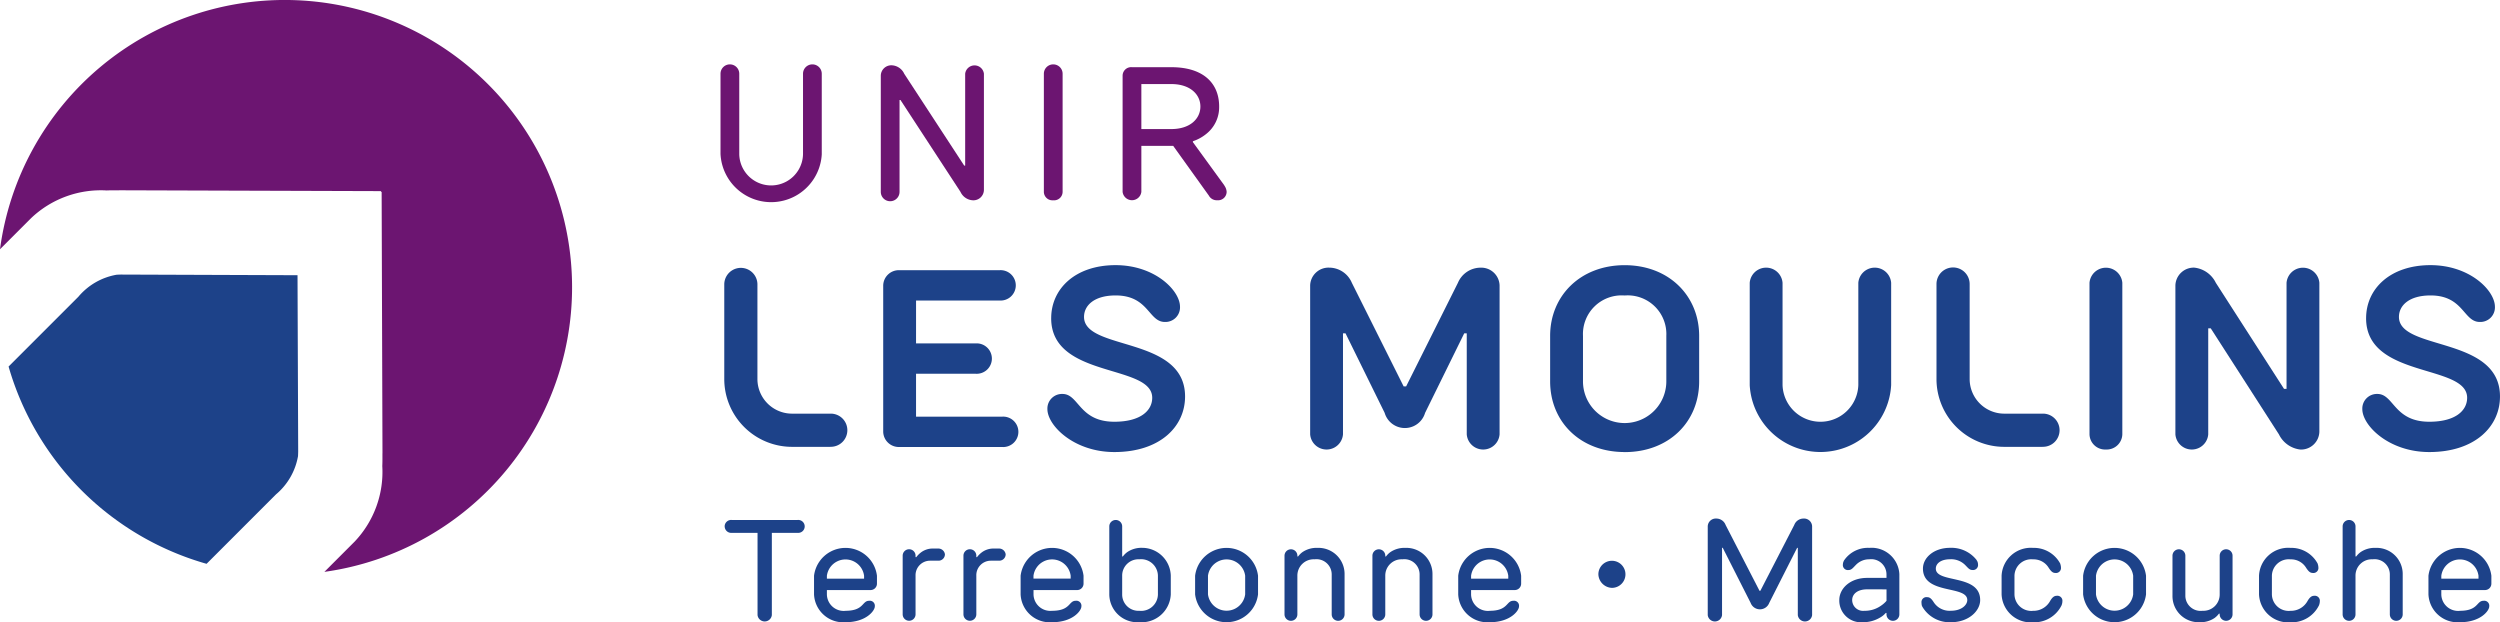 <svg id="Group_3" data-name="Group 3" xmlns="http://www.w3.org/2000/svg" xmlns:xlink="http://www.w3.org/1999/xlink" width="240" height="59.734" viewBox="0 0 240 59.734">
  <defs>
    <clipPath id="clip-path">
      <rect id="Rectangle_4" data-name="Rectangle 4" width="240" height="59.734" fill="none"/>
    </clipPath>
  </defs>
  <g id="Group_2" data-name="Group 2" clip-path="url(#clip-path)">
    <path id="Path_23" data-name="Path 23" d="M26.414,44.824a6.181,6.181,0,0,0,2.113-3.667c.009-.149.014-.3.017-.457L28.48,23.785l-16.914-.063c-.157,0-.308.008-.457.017a6.178,6.178,0,0,0-3.667,2.113l-6.7,6.7A27.621,27.621,0,0,0,19.749,51.49Z" transform="translate(0.082 2.636)" fill="#1d4289"/>
    <path id="Path_24" data-name="Path 24" d="M54.886,26.222A27.581,27.581,0,0,0,0,23.929l2.991-2.992a9.716,9.716,0,0,1,7.249-2.653c.6-.026,1.052-.007,1.266-.017l25.067.081h0v.063h.064l.081,25.067c-.011.212.009.663-.018,1.266a9.715,9.715,0,0,1-2.653,7.248L31.141,54.9A27.583,27.583,0,0,0,54.886,26.222" transform="translate(0 0)" fill="#6c1571"/>
    <path id="Path_25" data-name="Path 25" d="M62.252,14.192V6.453a.9.9,0,0,1,1.8,0v7.739a3.061,3.061,0,0,0,6.12,0V6.453a.9.9,0,0,1,1.8,0v7.739a4.867,4.867,0,0,1-9.718,0" transform="translate(6.917 0.627)" fill="#6c1571"/>
    <path id="Path_26" data-name="Path 26" d="M77.9,17.791a.9.9,0,0,1-1.8,0V6.633a1.011,1.011,0,0,1,1.08-.99,1.387,1.387,0,0,1,1.169.81l5.759,8.819H84.2V6.453a.906.906,0,0,1,1.8,0V17.611a1.011,1.011,0,0,1-1.08.99,1.387,1.387,0,0,1-1.17-.81L77.99,8.973H77.9Z" transform="translate(8.456 0.627)" fill="#6c1571"/>
    <path id="Path_27" data-name="Path 27" d="M91.09,18.6a.821.821,0,0,1-.9-.81V6.453a.9.9,0,0,1,1.8,0V17.791a.821.821,0,0,1-.9.81" transform="translate(10.021 0.627)" fill="#6c1571"/>
    <path id="Path_28" data-name="Path 28" d="M98.793,17.773a.906.906,0,0,1-1.8,0V6.616a.82.82,0,0,1,.9-.81h3.78c3.059,0,4.588,1.529,4.588,3.779A3.256,3.256,0,0,1,105,12.23a4.033,4.033,0,0,1-1.259.683V13l2.879,3.959a2.249,2.249,0,0,1,.181.27,1.148,1.148,0,0,1,.18.54.821.821,0,0,1-.9.81.86.86,0,0,1-.81-.45l-3.419-4.769H98.793Zm5.668-8.188c0-1.17-.99-2.16-2.789-2.16H98.793v4.32h2.879c1.8,0,2.789-.991,2.789-2.16" transform="translate(10.777 0.645)" fill="#6c1571"/>
    <path id="Path_29" data-name="Path 29" d="M79.461,30.375h5.7a1.46,1.46,0,1,1,0,2.91h-5.7v4.122h8.244a1.46,1.46,0,1,1,0,2.91H77.885a1.5,1.5,0,0,1-1.576-1.454V24.8a1.5,1.5,0,0,1,1.576-1.454h9.578a1.459,1.459,0,1,1,0,2.909h-8Z" transform="translate(8.479 2.594)" fill="#1d4289"/>
    <path id="Path_30" data-name="Path 30" d="M90.86,28c0-2.813,2.3-5.092,6.183-5.092,3.759,0,6.183,2.426,6.183,4a1.4,1.4,0,0,1-1.454,1.454c-1.577,0-1.552-2.546-4.729-2.546-2.06,0-3.031.97-3.031,2.061,0,3.273,9.7,1.818,9.7,7.638,0,2.91-2.426,5.336-6.789,5.336-3.88,0-6.427-2.547-6.427-4.123a1.4,1.4,0,0,1,1.454-1.454c1.576,0,1.576,2.667,4.972,2.667,2.546,0,3.636-1.091,3.636-2.3,0-3.274-9.7-1.818-9.7-7.638" transform="translate(10.055 2.546)" fill="#1d4289"/>
    <path id="Path_31" data-name="Path 31" d="M129.565,23.126a1.762,1.762,0,0,1,1.818,1.7V39.129a1.581,1.581,0,0,1-3.152,0v-9.7h-.242l-3.758,7.638a2.021,2.021,0,0,1-3.88,0l-3.759-7.638h-.242v9.7a1.581,1.581,0,0,1-3.152,0V24.823a1.762,1.762,0,0,1,1.818-1.7A2.371,2.371,0,0,1,117.2,24.58l4.971,9.942h.242l4.971-9.942a2.37,2.37,0,0,1,2.182-1.454" transform="translate(12.577 2.57)" fill="#1d4289"/>
    <path id="Path_32" data-name="Path 32" d="M141.086,40.851c-4.243,0-7.154-2.887-7.154-6.79V29.7c0-3.854,2.911-6.789,7.154-6.789s7.152,2.934,7.152,6.789v4.366c0,3.9-2.909,6.79-7.152,6.79m0-15.034a3.711,3.711,0,0,0-4,3.879v4.366a4,4,0,0,0,8,0V29.7a3.71,3.71,0,0,0-4-3.879" transform="translate(14.881 2.546)" fill="#1d4289"/>
    <path id="Path_33" data-name="Path 33" d="M151.176,34.4V24.58a1.581,1.581,0,0,1,3.152,0V34.4a3.639,3.639,0,0,0,7.274,0V24.58a1.581,1.581,0,0,1,3.152,0V34.4a6.8,6.8,0,0,1-13.579,0" transform="translate(16.797 2.57)" fill="#1d4289"/>
    <path id="Path_34" data-name="Path 34" d="M182.11,40.584a1.5,1.5,0,0,1-1.577-1.454V24.58a1.581,1.581,0,0,1,3.151,0V39.129a1.5,1.5,0,0,1-1.574,1.454" transform="translate(20.059 2.57)" fill="#1d4289"/>
    <path id="Path_35" data-name="Path 35" d="M191.106,39.129a1.581,1.581,0,0,1-3.152,0V24.823a1.761,1.761,0,0,1,1.818-1.7,2.613,2.613,0,0,1,2.062,1.454l6.547,10.183h.243V24.58a1.581,1.581,0,0,1,3.151,0V38.887a1.76,1.76,0,0,1-1.819,1.7,2.612,2.612,0,0,1-2.061-1.454l-6.547-10.184h-.242Z" transform="translate(20.884 2.57)" fill="#1d4289"/>
    <path id="Path_36" data-name="Path 36" d="M204.469,28c0-2.813,2.3-5.092,6.183-5.092,3.759,0,6.183,2.426,6.183,4a1.4,1.4,0,0,1-1.454,1.454c-1.577,0-1.552-2.546-4.729-2.546-2.06,0-3.031.97-3.031,2.061,0,3.273,9.7,1.818,9.7,7.638,0,2.91-2.426,5.336-6.789,5.336-3.88,0-6.427-2.547-6.427-4.123a1.4,1.4,0,0,1,1.454-1.454c1.576,0,1.576,2.667,4.972,2.667,2.546,0,3.636-1.091,3.636-2.3,0-3.274-9.7-1.818-9.7-7.638" transform="translate(22.678 2.546)" fill="#1d4289"/>
    <path id="Path_37" data-name="Path 37" d="M62.609,45.543a.627.627,0,0,1,.687-.618h6.316a.621.621,0,1,1,0,1.236H67.14v7.894a.691.691,0,0,1-1.373,0V46.161H63.3a.626.626,0,0,1-.687-.618" transform="translate(6.957 4.992)" fill="#1d4289"/>
    <path id="Path_38" data-name="Path 38" d="M73.351,53.376c1.786,0,1.579-.961,2.266-.961a.482.482,0,0,1,.549.549c0,.4-.823,1.51-2.814,1.51a2.807,2.807,0,0,1-3.02-2.677V50.012a3.043,3.043,0,0,1,6.041,0v.756a.616.616,0,0,1-.618.618H71.567V51.8a1.613,1.613,0,0,0,1.784,1.579m1.786-3.364a1.8,1.8,0,0,0-3.57,0v.274h3.57Z" transform="translate(7.815 5.26)" fill="#1d4289"/>
    <path id="Path_39" data-name="Path 39" d="M79.227,50v3.708a.618.618,0,1,1-1.236,0v-5.63a.618.618,0,1,1,1.236,0v.138H79.3a2.289,2.289,0,0,1,.4-.412,1.861,1.861,0,0,1,1.18-.411h.549a.636.636,0,0,1,.618.549.615.615,0,0,1-.618.618H80.6A1.393,1.393,0,0,0,79.227,50" transform="translate(8.666 5.267)" fill="#1d4289"/>
    <path id="Path_40" data-name="Path 40" d="M84.478,50v3.708a.618.618,0,1,1-1.236,0v-5.63a.618.618,0,1,1,1.236,0v.138h.069a2.246,2.246,0,0,1,.4-.412,1.862,1.862,0,0,1,1.181-.411h.549a.637.637,0,0,1,.618.549.615.615,0,0,1-.618.618H85.85A1.393,1.393,0,0,0,84.478,50" transform="translate(9.249 5.267)" fill="#1d4289"/>
    <path id="Path_41" data-name="Path 41" d="M91.2,53.376c1.786,0,1.579-.961,2.266-.961a.482.482,0,0,1,.549.549c0,.4-.823,1.51-2.814,1.51a2.807,2.807,0,0,1-3.02-2.677V50.012a3.043,3.043,0,0,1,6.041,0v.756a.616.616,0,0,1-.618.618H89.42V51.8A1.613,1.613,0,0,0,91.2,53.376m1.786-3.364a1.8,1.8,0,0,0-3.57,0v.274h3.57Z" transform="translate(9.798 5.26)" fill="#1d4289"/>
    <path id="Path_42" data-name="Path 42" d="M96.462,44.926a.616.616,0,0,1,.618.618v2.883h.069a1.947,1.947,0,0,1,.411-.411A2.4,2.4,0,0,1,99,47.6a2.749,2.749,0,0,1,2.746,2.677v1.786a2.807,2.807,0,0,1-3.02,2.677,2.7,2.7,0,0,1-2.883-2.677V45.544a.616.616,0,0,1,.618-.618m4.05,7.14V50.28A1.613,1.613,0,0,0,98.727,48.7,1.563,1.563,0,0,0,97.08,50.28v1.786a1.563,1.563,0,0,0,1.648,1.579,1.613,1.613,0,0,0,1.784-1.579" transform="translate(10.649 4.992)" fill="#1d4289"/>
    <path id="Path_43" data-name="Path 43" d="M103.257,51.8V50.012a3.043,3.043,0,0,1,6.041,0V51.8a3.043,3.043,0,0,1-6.041,0m1.236-1.786V51.8a1.8,1.8,0,0,0,3.57,0V50.012a1.8,1.8,0,0,0-3.57,0" transform="translate(11.473 5.26)" fill="#1d4289"/>
    <path id="Path_44" data-name="Path 44" d="M111.6,54.338a.616.616,0,0,1-.618-.618V48.09a.618.618,0,0,1,1.236,0v.069h.069a1.948,1.948,0,0,1,.411-.411,2.4,2.4,0,0,1,1.442-.412,2.508,2.508,0,0,1,2.608,2.54V53.72a.618.618,0,0,1-1.236,0V49.876a1.462,1.462,0,0,0-1.647-1.442,1.563,1.563,0,0,0-1.648,1.579V53.72a.616.616,0,0,1-.618.618" transform="translate(12.331 5.26)" fill="#1d4289"/>
    <path id="Path_45" data-name="Path 45" d="M119.195,54.338a.616.616,0,0,1-.618-.618V48.09a.618.618,0,1,1,1.236,0v.069h.069a1.948,1.948,0,0,1,.411-.411,2.4,2.4,0,0,1,1.442-.412,2.508,2.508,0,0,1,2.608,2.54V53.72a.618.618,0,0,1-1.236,0V49.876a1.462,1.462,0,0,0-1.647-1.442,1.563,1.563,0,0,0-1.648,1.579V53.72a.616.616,0,0,1-.618.618" transform="translate(13.175 5.26)" fill="#1d4289"/>
    <path id="Path_46" data-name="Path 46" d="M129.01,53.376c1.784,0,1.579-.961,2.266-.961a.482.482,0,0,1,.549.549c0,.4-.824,1.51-2.814,1.51a2.808,2.808,0,0,1-3.021-2.677V50.012a3.043,3.043,0,0,1,6.041,0v.756a.615.615,0,0,1-.618.618h-4.188V51.8a1.613,1.613,0,0,0,1.786,1.579m1.784-3.364a1.8,1.8,0,0,0-3.57,0v.274h3.57Z" transform="translate(13.999 5.26)" fill="#1d4289"/>
    <path id="Path_47" data-name="Path 47" d="M138.1,49.752a1.3,1.3,0,1,1,1.3,1.3,1.35,1.35,0,0,1-1.3-1.3" transform="translate(15.344 5.383)" fill="#1d4289"/>
    <path id="Path_48" data-name="Path 48" d="M151.668,52.9l-2.678-5.286h-.068V54.07a.691.691,0,0,1-1.373,0V45.557a.771.771,0,0,1,.823-.754.95.95,0,0,1,.893.618l3.253,6.316h.083l3.253-6.316a.948.948,0,0,1,.892-.618.771.771,0,0,1,.823.754V54.07a.691.691,0,0,1-1.373,0V47.617h-.068L153.452,52.9a.953.953,0,0,1-1.784,0" transform="translate(16.394 4.978)" fill="#1d4289"/>
    <path id="Path_49" data-name="Path 49" d="M164.682,49.876V53.72a.618.618,0,0,1-1.236,0v-.138h-.069a2.042,2.042,0,0,1-.562.453,3.184,3.184,0,0,1-1.634.439,2.086,2.086,0,0,1-2.266-2.128c0-1.1,1.03-2.128,2.678-2.128h1.853v-.343a1.462,1.462,0,0,0-1.648-1.442,1.757,1.757,0,0,0-1.3.55c-.261.261-.411.48-.687.48a.482.482,0,0,1-.549-.549.737.737,0,0,1,.069-.288.5.5,0,0,1,.069-.124,2.773,2.773,0,0,1,2.4-1.167,2.67,2.67,0,0,1,2.883,2.54m-3.089,1.441c-.974,0-1.442.481-1.442,1.03a1.044,1.044,0,0,0,1.168,1.03A2.665,2.665,0,0,0,162.9,52.9a2.633,2.633,0,0,0,.549-.48v-1.1Z" transform="translate(17.657 5.26)" fill="#1d4289"/>
    <path id="Path_50" data-name="Path 50" d="M167.392,49.327c0,1.441,4.257.48,4.257,3.02,0,1.043-1.1,2.128-2.816,2.128a3.033,3.033,0,0,1-2.746-1.51l-.041-.1a1.273,1.273,0,0,1-.028-.248.482.482,0,0,1,.55-.549c.274,0,.439.206.618.48a1.811,1.811,0,0,0,1.647.824c1.03,0,1.579-.55,1.579-1.03,0-1.442-4.256-.481-4.256-3.02,0-1.03,1.03-1.991,2.609-1.991a3.076,3.076,0,0,1,2.54,1.167.572.572,0,0,0,.068.124.718.718,0,0,1,.069.288.482.482,0,0,1-.549.549c-.274,0-.412-.206-.687-.48a1.891,1.891,0,0,0-1.441-.55c-.892,0-1.373.412-1.373.893" transform="translate(18.447 5.26)" fill="#1d4289"/>
    <path id="Path_51" data-name="Path 51" d="M175.958,47.336a2.869,2.869,0,0,1,2.609,1.51l.027.1a1,1,0,0,1,.042.248.482.482,0,0,1-.55.549c-.274,0-.439-.219-.618-.48a1.686,1.686,0,0,0-1.51-.824,1.613,1.613,0,0,0-1.784,1.579V51.8a1.613,1.613,0,0,0,1.784,1.579,1.823,1.823,0,0,0,1.648-.961c.166-.274.343-.481.618-.481a.482.482,0,0,1,.549.549.927.927,0,0,1-.04.248l-.029.1a2.924,2.924,0,0,1-2.746,1.648,2.807,2.807,0,0,1-3.02-2.677V50.013a2.807,2.807,0,0,1,3.02-2.677" transform="translate(19.215 5.26)" fill="#1d4289"/>
    <path id="Path_52" data-name="Path 52" d="M179.98,51.8V50.012a3.043,3.043,0,0,1,6.041,0V51.8a3.043,3.043,0,0,1-6.041,0m1.236-1.786V51.8a1.8,1.8,0,0,0,3.57,0V50.012a1.8,1.8,0,0,0-3.57,0" transform="translate(19.998 5.26)" fill="#1d4289"/>
    <path id="Path_53" data-name="Path 53" d="M192.851,47.458a.616.616,0,0,1,.618.618v5.63a.618.618,0,0,1-1.236,0v-.069h-.069a1.98,1.98,0,0,1-.412.411,2.393,2.393,0,0,1-1.441.412,2.509,2.509,0,0,1-2.609-2.54V48.076a.618.618,0,1,1,1.236,0V51.92a1.462,1.462,0,0,0,1.648,1.442,1.563,1.563,0,0,0,1.648-1.579V48.076a.616.616,0,0,1,.618-.618" transform="translate(20.856 5.273)" fill="#1d4289"/>
    <path id="Path_54" data-name="Path 54" d="M198.2,47.336a2.869,2.869,0,0,1,2.609,1.51l.027.1a1,1,0,0,1,.042.248.482.482,0,0,1-.55.549c-.274,0-.439-.219-.618-.48a1.686,1.686,0,0,0-1.51-.824,1.613,1.613,0,0,0-1.784,1.579V51.8a1.613,1.613,0,0,0,1.784,1.579,1.823,1.823,0,0,0,1.648-.961c.166-.274.343-.481.618-.481a.482.482,0,0,1,.549.549.926.926,0,0,1-.04.248l-.029.1a2.924,2.924,0,0,1-2.746,1.648,2.807,2.807,0,0,1-3.02-2.677V50.013a2.807,2.807,0,0,1,3.02-2.677" transform="translate(21.686 5.26)" fill="#1d4289"/>
    <path id="Path_55" data-name="Path 55" d="M203.022,54.606a.616.616,0,0,1-.618-.618V45.544a.618.618,0,1,1,1.236,0v2.883h.069a1.98,1.98,0,0,1,.412-.411,2.392,2.392,0,0,1,1.441-.412,2.509,2.509,0,0,1,2.609,2.54v3.844a.618.618,0,1,1-1.236,0V50.144a1.462,1.462,0,0,0-1.648-1.442,1.563,1.563,0,0,0-1.648,1.579v3.708a.616.616,0,0,1-.618.618" transform="translate(22.489 4.992)" fill="#1d4289"/>
    <path id="Path_56" data-name="Path 56" d="M212.838,53.376c1.784,0,1.579-.961,2.266-.961a.482.482,0,0,1,.549.549c0,.4-.824,1.51-2.814,1.51a2.808,2.808,0,0,1-3.021-2.677V50.012a3.043,3.043,0,0,1,6.041,0v.756a.615.615,0,0,1-.618.618h-4.188V51.8a1.613,1.613,0,0,0,1.786,1.579m1.784-3.364a1.8,1.8,0,0,0-3.57,0v.274h3.57Z" transform="translate(23.313 5.26)" fill="#1d4289"/>
    <path id="Path_57" data-name="Path 57" d="M72.758,40.329H69.077a6.512,6.512,0,0,1-6.5-6.5V24.7a1.592,1.592,0,0,1,3.183,0v9.121a3.325,3.325,0,0,0,3.32,3.321h3.681a1.592,1.592,0,1,1,0,3.183" transform="translate(6.953 2.568)" fill="#1d4289"/>
    <path id="Path_58" data-name="Path 58" d="M177.493,40.329h-3.68a6.512,6.512,0,0,1-6.5-6.5V24.7a1.592,1.592,0,0,1,3.184,0v9.121a3.325,3.325,0,0,0,3.32,3.321h3.68a1.592,1.592,0,1,1,0,3.183" transform="translate(18.59 2.568)" fill="#1d4289"/>
  </g>
</svg>
